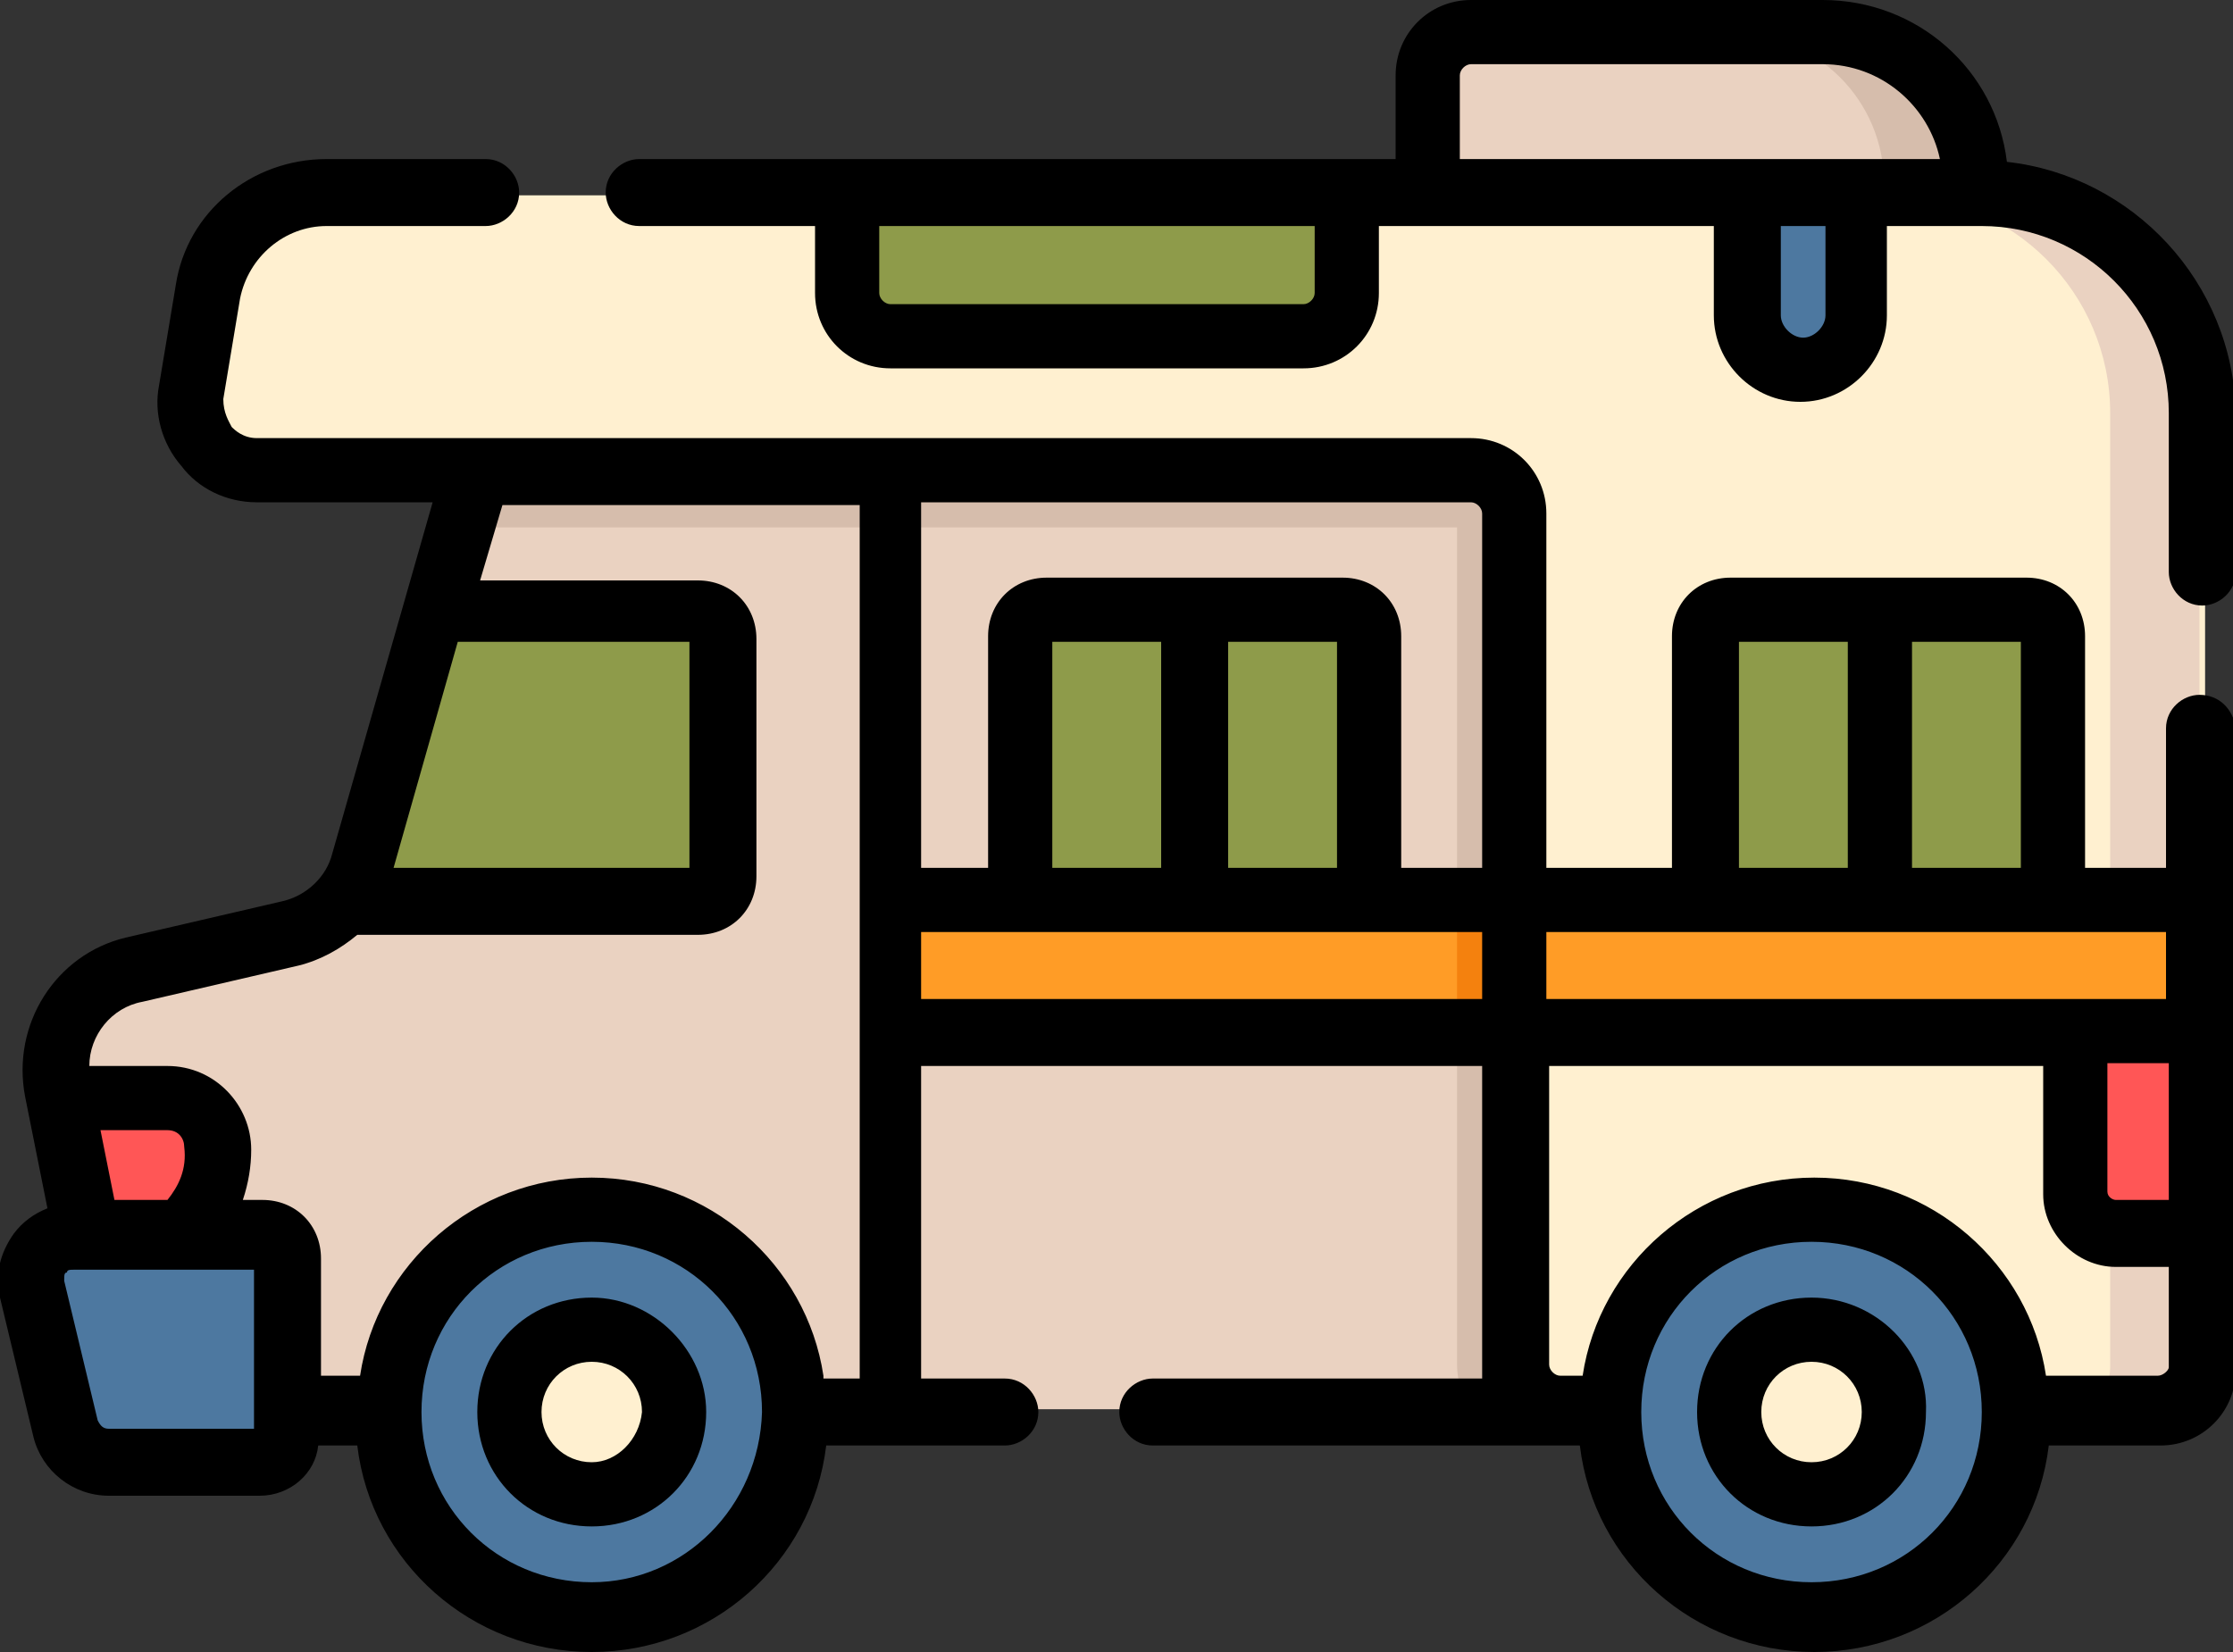 <svg xmlns="http://www.w3.org/2000/svg" xmlns:xlink="http://www.w3.org/1999/xlink" id="Layer_1" x="0" y="0" viewBox="0 0 80 59.2" xml:space="preserve"><rect x="0" y="0" width="80" height="59.2" fill="#333333" stroke="none"/><path fill="#EAD2C1" d="M70.8 8H51.2V2.7c0-.9.7-1.6 1.6-1.6h12.6c3 0 5.4 2.4 5.4 5.4V8zm0 0"/><path fill="#D6BDAC" d="M70.8 6.6V8h-3.3V6.6c0-3-2.4-5.4-5.4-5.4h3.3c2.9 0 5.4 2.4 5.4 5.4zm0 0"/><path fill="#EAD2C1" d="M61.5 13.9v36.6H5.8c-.7 0-1.4-.5-1.5-1.2l-.9-4.1-1.2-5.8-.1-.4c-.4-1.9.8-3.8 2.7-4.3l5.6-1.3c.7-.2 1.4-.6 1.9-1.1.3-.4.6-.9.8-1.4l2.6-9 .9-3 1.4-5h43.5zm0 0"/><path fill="#D6BDAC" d="M61.5 13.9v36.6h-8.9c-.2-.5-.4-1-.4-1.6v-30H16.4l1.4-5h43.7zm0 0"/><path fill="#FF5656" d="M7.9 41.2c0 1.1-.4 2.1-1.2 2.8-.7.7-1.7 1.1-2.8 1.1h-.5l-1.2-5.8H6c1.1.1 1.9.9 1.9 1.9zm0 0"/><path fill="#8E9B4A" d="M25.9 22.8v8.5c0 .5-.4.9-.9.9H12.2c.3-.4.6-.9.8-1.4l2.6-9H25c.5.1.9.5.9 1zm0 0"/><path fill="#FFF0D0" d="M7.5 10.5l-.6 3.6c-.3 1.4.9 2.8 2.3 2.8h43.6c.9 0 1.6.7 1.6 1.6V49c0 .9.7 1.6 1.6 1.6h21.4c.9 0 1.6-.7 1.6-1.6V14.8c0-4.3-3.5-7.8-7.8-7.8H11.7c-2.1-.1-3.9 1.4-4.2 3.5zm0 0"/><path fill="#EAD2C1" d="M78.8 14.8V49c0 .9-.7 1.6-1.6 1.6H74c.9 0 1.6-.7 1.6-1.6V14.8c0-4.3-3.5-7.8-7.8-7.8H71c4.3-.1 7.8 3.4 7.8 7.8zm0 0"/><path fill="#4D78A0" d="M64.6 13.2c-1.1 0-2-.9-2-2V6.9h3.9v4.3c.1 1.1-.8 2-1.9 2zm0 0"/><path fill="#8E9B4A" d="M46.7 12H31.9c-.9 0-1.6-.7-1.6-1.6V6.9h18v3.5c0 .9-.7 1.6-1.6 1.6zm25.9 20.3H62c-.5 0-.9-.4-.9-.9v-8.5c0-.5.4-.9.9-.9h10.6c.5 0 .9.4.9.9v8.5c.1.5-.3.9-.9.9zm-24.5 0H37.5c-.5 0-.9-.4-.9-.9v-8.5c0-.5.4-.9.9-.9h10.6c.5 0 .9.4.9.9v8.5c.1.5-.4.9-.9.9zm0 0"/><path fill="#FF9C26" d="M54.3 32.3h24.6V37H54.3zm-22.5 0h22.5V37H31.8z"/><path fill="#F4810E" d="M52.2 32.3h2V37h-2z"/><path fill="#4D78A0" d="M9.3 52.3H3.9c-.7 0-1.4-.5-1.5-1.2l-1.2-5c-.2-1 .5-1.9 1.5-1.9h6.6c.5 0 .9.4.9.9v6.3c.1.5-.4.9-.9.9zm19.1-1.7c0 4-3.2 7.3-7.3 7.3-4 0-7.3-3.2-7.3-7.3 0-4 3.2-7.3 7.3-7.3 4.1.1 7.3 3.3 7.3 7.3zm0 0"/><path fill="#FFF0D0" d="M24.1 50.6c0 1.6-1.3 2.9-2.9 2.9-1.6 0-2.9-1.3-2.9-2.9 0-1.6 1.3-2.9 2.9-2.9 1.6 0 2.9 1.3 2.9 2.9zm0 0"/><path fill="#4D78A0" d="M72.2 50.6c0 4-3.2 7.3-7.3 7.3-4 0-7.3-3.2-7.3-7.3 0-4 3.2-7.3 7.3-7.3 4.1.1 7.3 3.3 7.3 7.3zm0 0"/><path fill="#FFF0D0" d="M67.9 50.6c0 1.6-1.3 2.9-2.9 2.9-1.6 0-2.9-1.3-2.9-2.9 0-1.6 1.3-2.9 2.9-2.9 1.6 0 2.9 1.3 2.9 2.9zm0 0"/><path fill="#FF5656" d="M78.8 44.2h-3.1c-.8 0-1.4-.6-1.4-1.4V37h4.5v7.2zm0 0"/><defs><path id="SVGID_1_" d="M0 0h80v59.2H0z"/></defs><clipPath id="SVGID_2_"><use xlink:href="#SVGID_1_"/></clipPath><path clip-path="url(#SVGID_2_)" d="M71.9 5.8C71.5 2.5 68.7 0 65.3 0H52.7C51.2 0 50 1.2 50 2.7v3H22.9c-.6 0-1.2.5-1.2 1.2 0 .6.5 1.2 1.2 1.2h6.3v2.4c0 1.5 1.2 2.7 2.7 2.7h14.8c1.5 0 2.7-1.2 2.7-2.7V8.1h12v3.2c0 1.7 1.4 3.1 3.1 3.1 1.7 0 3.1-1.4 3.1-3.1V8.1H71c3.7 0 6.7 3 6.7 6.7v5.7c0 .6.5 1.2 1.2 1.2.6 0 1.2-.5 1.2-1.2v-5.7c-.1-4.7-3.7-8.5-8.2-9zM52.3 2.7c0-.2.2-.4.4-.4h12.6c2.1 0 3.8 1.5 4.2 3.4H52.3v-3zm-5.2 7.8c0 .2-.2.4-.4.4H31.9c-.2 0-.4-.2-.4-.4V8.1h15.6v2.4zm18.3.8c0 .4-.4.8-.8.8s-.8-.4-.8-.8V8.1h1.6v3.2zm0 0"/><path clip-path="url(#SVGID_2_)" d="M78.8 24.9c-.6 0-1.2.5-1.2 1.2v5h-2.9v-8.3c0-1.2-.9-2.1-2.1-2.1H62c-1.2 0-2.1.9-2.1 2.1v8.3h-4.5V18.4c0-1.5-1.2-2.7-2.7-2.7H9.2c-.5 0-.8-.3-.9-.4-.1-.2-.3-.5-.3-1l.6-3.6c.3-1.5 1.6-2.6 3.1-2.6h5.7c.6 0 1.2-.5 1.2-1.2 0-.6-.5-1.2-1.2-1.2h-5.7c-2.7 0-5 1.9-5.4 4.5l-.6 3.6c-.2 1 .1 2.1.8 2.9.6.8 1.6 1.3 2.7 1.3h6.3l-3.6 12.6c-.2.8-.9 1.5-1.8 1.7l-5.6 1.3C2 34.2.4 36.7.9 39.3l.8 4c-.5.2-.9.5-1.2.9-.5.7-.7 1.5-.5 2.3l1.2 5c.3 1.2 1.4 2.1 2.7 2.1h5.4c1.1 0 2-.8 2.1-1.8h1.4c.5 4.2 4.1 7.4 8.4 7.4s7.9-3.2 8.4-7.4H36c.6 0 1.2-.5 1.2-1.2 0-.6-.5-1.2-1.2-1.2h-3V38.2h20.1v11.2H41.3c-.6 0-1.2.5-1.2 1.2 0 .6.5 1.2 1.2 1.2h15.3c.5 4.2 4.1 7.4 8.4 7.4s7.9-3.2 8.4-7.4h4c1.5 0 2.7-1.2 2.7-2.7v-23c-.1-.7-.6-1.2-1.3-1.2zM77.7 43h-1.9c-.1 0-.3-.1-.3-.3v-4.6h2.2V43zm0-7.2H55.4v-2.4h22.2v2.4zm-5.3-4.7h-3.9V23h3.9v8.1zM62.3 23h3.9v8.1h-3.9V23zm-9.2-4.6v12.7h-2.9v-8.3c0-1.2-.9-2.1-2.1-2.1H37.5c-1.2 0-2.1.9-2.1 2.1v8.3H33V18h19.7c.2 0 .4.2.4.4zm-5.2 12.7H44V23h3.9v8.1zm-6.3 0h-3.9V23h3.9v8.1zM16.4 23h8.3v8.1H14.1l2.3-8.1zM6 43H4.1l-.5-2.5H6c.4 0 .6.3.6.6.1.8-.2 1.4-.6 1.9zm3.1 8.2H3.9c-.2 0-.3-.1-.4-.3l-1.2-5c0-.2 0-.3.1-.3 0-.1.1-.1.3-.1h6.4v5.7zm12.1 5.5c-3.4 0-6.1-2.7-6.1-6.1 0-3.4 2.7-6.1 6.1-6.1s6.1 2.7 6.1 6.1c-.1 3.4-2.8 6.1-6.1 6.1zm8.3-7.4c-.6-4-4.1-7.1-8.3-7.1-4.2 0-7.7 3.1-8.3 7.1h-1.4v-4.2c0-1.2-.9-2.1-2.1-2.1h-.7c.2-.6.3-1.2.3-1.8 0-1.6-1.3-3-3-3H3.2c0-1.1.8-2.1 1.9-2.3l5.6-1.3c.8-.2 1.5-.6 2.1-1.1H25c1.2 0 2.1-.9 2.1-2.1v-8.5c0-1.2-.9-2.1-2.1-2.1h-7.8l.8-2.7h12.8v31.3h-1.3zM33 33.4h20.1v2.4H33v-2.4zm31.9 23.3c-3.4 0-6.1-2.7-6.1-6.1 0-3.4 2.7-6.1 6.1-6.1 3.4 0 6.1 2.7 6.1 6.1 0 3.4-2.7 6.1-6.1 6.1zm12.4-7.4h-4c-.6-4-4.1-7.1-8.3-7.1-4.2 0-7.7 3.1-8.3 7.1h-.8c-.2 0-.4-.2-.4-.4V38.2h17.7v4.6c0 1.4 1.2 2.6 2.6 2.6h1.9V49c0 .1-.2.3-.4.3zm0 0"/><path d="M21.2 46.5c-2.3 0-4.1 1.8-4.1 4.1s1.8 4.1 4.1 4.1 4.1-1.8 4.1-4.1c0-2.2-1.9-4.1-4.1-4.1zm0 5.9c-1 0-1.8-.8-1.8-1.8s.8-1.8 1.8-1.8 1.8.8 1.8 1.8c-.1 1-.9 1.8-1.8 1.8zm43.7-5.9c-2.3 0-4.1 1.8-4.1 4.1s1.8 4.1 4.1 4.1 4.1-1.8 4.1-4.1c.1-2.2-1.8-4.1-4.1-4.1zm0 5.9c-1 0-1.8-.8-1.8-1.8s.8-1.8 1.8-1.8 1.8.8 1.8 1.8-.8 1.8-1.8 1.8zm0 0"/></svg>